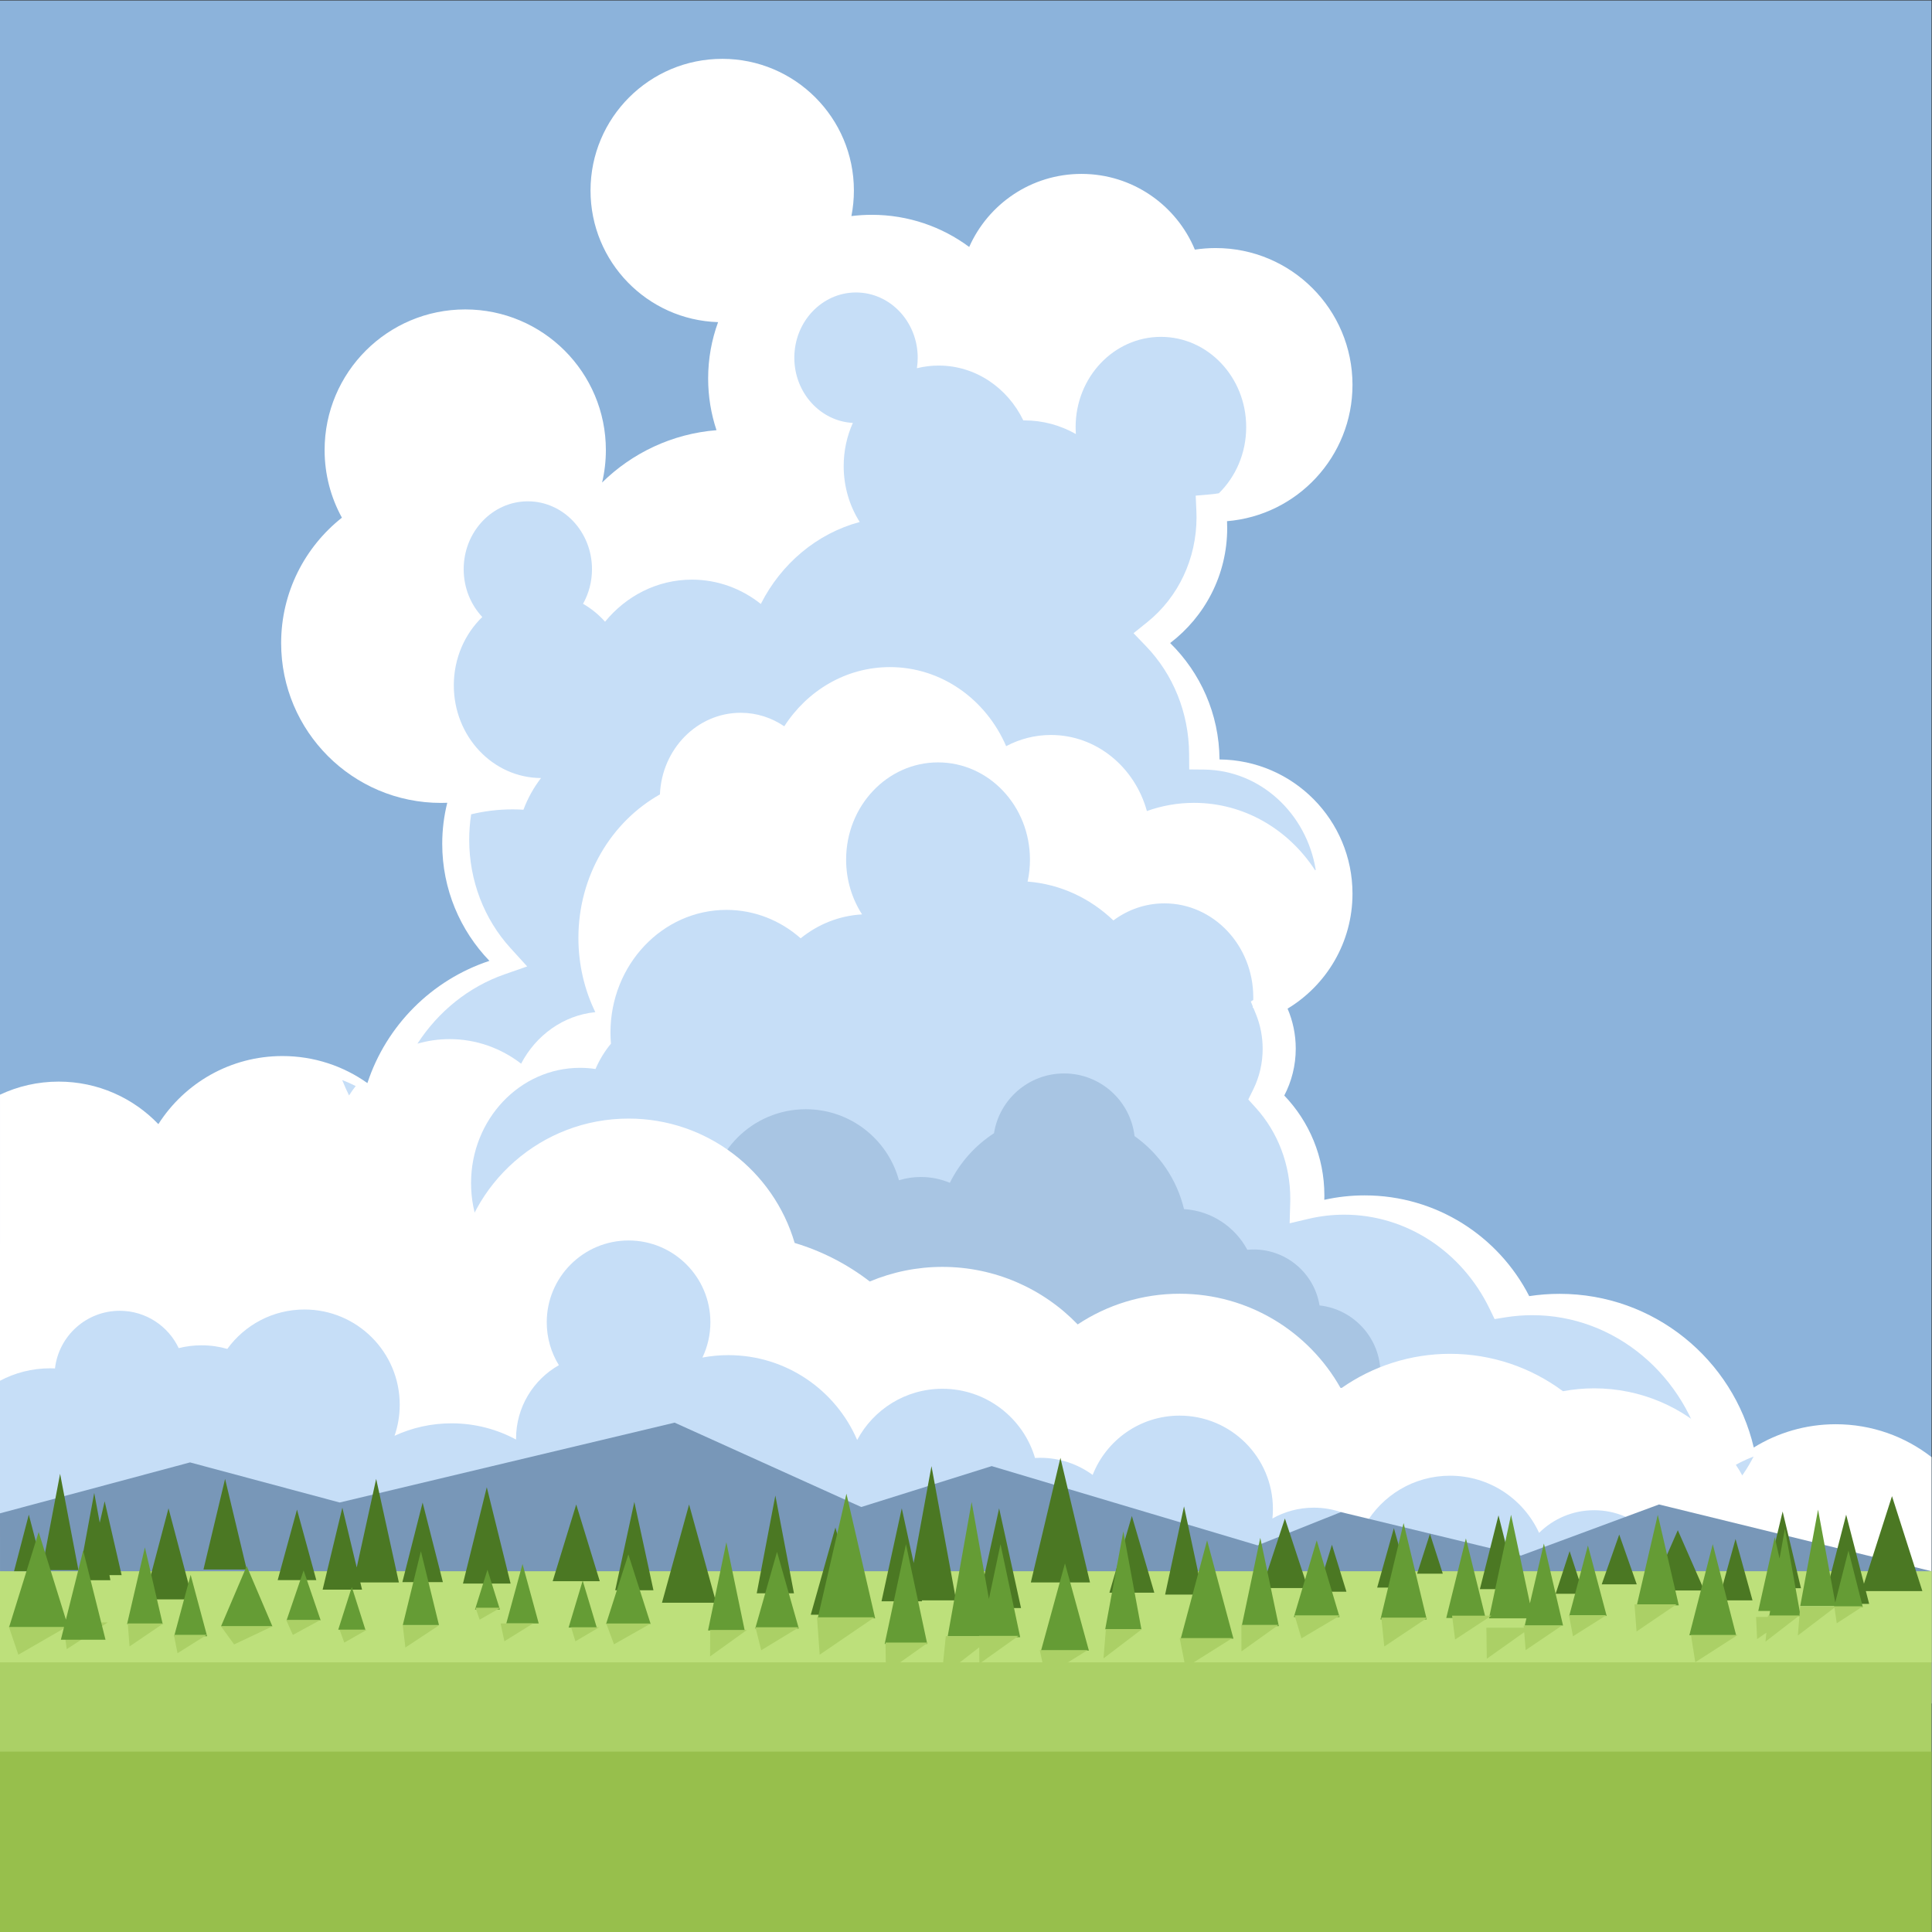 <?xml version="1.0" encoding="UTF-8"?>
<svg version="1.1" viewBox="0 0 880 880" xmlns="http://www.w3.org/2000/svg">
<rect x="0" y="0" width="880" height="880" fill="#333333" stroke="none"/>
<defs>
<clipPath id="a">
<path d="m0 660h660v-660h-660z"/>
</clipPath>
</defs>
<g transform="matrix(1.333 0 0 -1.333 0 880)">
<path d="m0 0h660v660h-660z" fill="#8cb3db"/>
<g clip-path="url(#a)">
<g transform="translate(246.78 640.06)">
<path d="m0 0c24.85 0 44.996-20.146 44.996-44.996 0-2.988-0.296-5.906-0.85-8.731 2.28 0.283 4.607 0.431 6.965 0.431 12.471 0 23.987-4.084 33.286-10.986 6.516 14.705 21.237 24.965 38.359 24.965 17.471 0 32.445-10.686 38.749-25.878 2.32 0.355 4.698 0.541 7.118 0.541 25.815 0 46.744-20.927 46.744-46.743 0-24.51-18.866-44.612-42.869-46.582 0.036-0.777 0.058-1.558 0.058-2.345 0-16.035-7.65-30.282-19.496-39.299 10.317-10.131 16.752-24.201 16.869-39.776 25.134-0.232 45.438-20.675 45.438-45.864 0-16.665-8.888-31.253-22.181-39.285 1.794-4.192 2.791-8.806 2.791-13.655 0-5.783-1.418-11.235-3.92-16.031 8.485-8.864 13.7-20.885 13.7-34.125 0-0.507-0.01-1.012-0.026-1.515 4.437 0.99 9.05 1.515 13.786 1.515 24.527 0 45.787-13.988 56.236-34.423 3.388 0.518 6.854 0.784 10.384 0.784 32.255 0 59.276-22.411 66.343-52.51 8.14 5.04 17.736 7.952 28.014 7.952 12.338 0 23.697-4.194 32.73-11.232v-84.126c-9.033-7.04-20.392-11.232-32.73-11.232-21.936 0-40.772 13.254-48.949 32.19-12.053-10.78-27.963-17.338-45.408-17.338-27.886 0-51.856 16.755-62.406 40.741-7.998-9.474-18.849-16.461-31.23-19.632-9.19-47.237-50.779-82.899-100.71-82.899-47.281 0-87.086 31.984-98.976 75.493-14.451-32.551-45.751-55.963-82.835-59.159-11.565-15.169-26.488-27.639-43.659-36.308h-113.1v286.11c6.086 2.863 12.881 4.465 20.052 4.465 13.387 0 25.471-5.576 34.058-14.531 8.918 13.989 24.57 23.268 42.39 23.268 10.819 0 20.839-3.421 29.038-9.239 6.47 19.691 22.018 35.264 41.694 41.765-9.984 10.368-16.125 24.462-16.125 39.991 0 4.838 0.598 9.536 1.721 14.026-0.717-0.028-1.436-0.046-2.159-0.046-30.158 0-54.605 24.448-54.605 54.606 0 17.376 8.117 32.855 20.765 42.856-3.768 6.857-5.913 14.731-5.913 23.108 0 26.539 21.515 48.053 48.053 48.053 26.54 0 48.054-21.514 48.054-48.053 0-3.818-0.446-7.534-1.288-11.094 10.237 10.074 23.905 16.672 39.09 17.881-1.849 5.557-2.854 11.499-2.854 17.677 0 6.762 1.201 13.245 3.4 19.245-24.2 0.743-43.591 20.591-43.591 44.971 0 24.85 20.146 44.996 44.996 44.996" fill="#fff" fill-rule="evenodd"/>
</g>
<g transform="translate(119.27 285.86)">
<path d="m0 0c-0.848 1.707-1.629 3.457-2.336 5.246 1.567-0.587 3.104-1.271 4.602-2.049-0.8-1.027-1.556-2.094-2.266-3.197m287.05 116.76c-0.099 13.888-5.37 27.028-14.735 36.756l-4.256 4.422 4.749 3.822c10.583 8.521 16.776 21.679 16.776 35.778 0 0.713-0.018 1.426-0.049 2.139l-0.233 5.267 4.968 0.432c0.994 0.086 1.974 0.211 2.944 0.372 5.745 5.632 9.343 13.681 9.343 22.621 0 17.027-13.047 30.831-29.142 30.831s-29.142-13.804-29.142-30.831c0-0.8 0.031-1.592 0.087-2.376-5.243 2.973-11.232 4.662-17.597 4.662-0.119 0-0.241-4e-3 -0.362-6e-3 -5.372 11.124-16.307 18.738-28.924 18.738-2.56 0-5.049-0.315-7.437-0.907 0.178 1.166 0.271 2.364 0.271 3.584 0 12.316-9.438 22.301-21.078 22.301-11.642 0-21.081-9.985-21.081-22.301 0-11.935 8.863-21.68 20.003-22.273-2.011-4.468-3.138-9.468-3.138-14.747 0-7.073 2.022-13.647 5.485-19.11-14.628-3.914-26.838-14.248-33.797-28.005-6.556 5.218-14.708 8.311-23.543 8.311-11.86 0-22.491-5.573-29.681-14.378-2.178 2.438-4.718 4.51-7.529 6.12 1.943 3.462 3.061 7.505 3.061 11.826 0 12.809-9.815 23.193-21.922 23.193s-21.922-10.384-21.922-23.193c0-6.37 2.428-12.139 6.357-16.331-5.98-5.79-9.729-14.114-9.729-23.366 0-17.443 13.331-31.591 29.803-31.665-2.494-3.236-4.53-6.88-6.007-10.825-1.229 0.075-2.466 0.117-3.712 0.117-4.867 0-9.605-0.583-14.156-1.687-0.443-2.868-0.665-5.771-0.665-8.681 0-13.869 5.026-27.056 14.117-37.043l5.691-6.253-7.791-2.722c-12.188-4.261-22.592-12.685-29.708-23.674 3.505 1.015 7.194 1.56 11.003 1.56 9.128 0 17.568-3.114 24.426-8.39 5.062 9.69 14.419 16.517 25.356 17.604-3.694 7.601-5.78 16.22-5.78 25.354 0 21.248 11.283 39.706 27.854 49.043 0.653 15.522 12.751 27.896 27.584 27.896 5.491 0 10.609-1.696 14.909-4.62 7.851 12.211 21.09 20.231 36.103 20.231 17.643 0 32.839-11.079 39.713-27.018 4.605 2.446 9.801 3.824 15.304 3.824 15.533 0 28.642-10.973 32.783-25.992 5.06 1.814 10.48 2.799 16.12 2.799 17.172 0 32.326-9.13 41.37-23.05l0.208 0.152c-3.16 19.328-18.994 34.081-38.157 34.268l-5.077 0.05z" fill="#c6def7" fill-rule="evenodd"/>
</g>
<g transform="translate(401.28 259.5)">
<path d="m0 0 0.047 0.17 0.121-0.185zm197.93-97.033c-3.072-1.155-6.033-2.657-8.842-4.497l-6.104-3.999-1.64 7.395c-6.414 28.907-30.89 49.402-58.998 49.402-3.092 0-6.183-0.246-9.241-0.74l-3.679-0.595-1.696 3.507c-9.536 19.727-28.67 32.171-49.676 32.171-4.096 0-8.181-0.471-12.182-1.415l-6.484-1.528 0.202 7.026c0.013 0.46 0.021 0.919 0.021 1.38 0 11.62-4.192 22.672-11.787 31.066l-2.561 2.83 1.713 3.473c2.114 4.285 3.199 9.01 3.199 13.841 0 4.06-0.767 8.058-2.278 11.79l-0.898 2.215-0.223-8e-3 0.044 0.451-0.691 1.709 0.825 0.529c7e-3 0.3 0.011 0.6 0.011 0.903 0 17.735-13.589 32.114-30.354 32.114-6.492 0-12.508-2.159-17.445-5.833-7.874 7.535-18.065 12.407-29.311 13.275 0.527 2.409 0.805 4.92 0.805 7.499 0 18.351-14.062 33.229-31.41 33.229-17.344 0-31.407-14.878-31.407-33.229 0-6.94 2.014-13.384 5.454-18.713-7.874-0.43-15.11-3.409-20.988-8.169-6.872 6.062-15.712 9.71-25.359 9.71-21.887 0-39.629-18.771-39.629-41.926 0-1.28 0.058-2.546 0.164-3.797-2.138-2.573-3.923-5.483-5.274-8.645-1.731 0.261-3.5 0.399-5.298 0.399-20.562 0-37.23-17.635-37.23-39.388 0-21.752 16.668-39.389 37.23-39.389 17.27 0 31.791 12.443 35.999 29.315l0.166 4e-3c0.971-25.819 21.059-46.437 45.701-46.437 6.776 0 13.205 1.561 18.99 4.357 6.109-23.112 26.157-40.068 49.954-40.068 19.581 0 36.627 11.484 45.455 28.429 1.399-0.197 2.827-0.3 4.277-0.3l0.209 3e-3c1.705-14.981 13.758-26.587 28.375-26.587 9.117 0 17.235 4.512 22.469 11.547 7.934-10.991 20.447-18.083 34.527-18.083 10.378 0 19.902 3.853 27.371 10.278 6.74-19.465 24.408-33.359 45.142-33.359 18.344 0 34.282 10.873 42.382 26.858" fill="#c6def7" fill-rule="evenodd"/>
</g>
<g transform="translate(440.53 168.63)">
<path d="m0 0c3.607 1.994 6.765 4.775 9.264 8.135 2.08-2.882 4.476-5.495 7.131-7.782 8.665 3.447 14.791 11.911 14.791 21.806 0 12.067-9.11 22.005-20.828 23.313-1.761 10.839-11.164 19.112-22.502 19.112-0.731 0-1.455-0.034-2.171-0.103-4.208 7.845-12.26 13.317-21.637 13.9-2.448 10.236-8.573 19.045-16.901 24.95-1.405 12.054-11.649 21.409-24.079 21.409-12.092 0-22.115-8.851-23.946-20.428-6.427-4.177-11.665-10.031-15.089-16.943-3.043 1.279-6.385 1.986-9.893 1.986-2.609 0-5.128-0.391-7.498-1.119-3.823 13.99-16.618 24.273-31.818 24.273-18.215 0-32.981-14.767-32.981-32.982 0-18.216 14.766-32.983 32.981-32.983 6.233 0 12.063 1.729 17.034 4.735 4.382-7.779 12.718-13.034 22.282-13.034 5.236 0 10.104 1.576 14.156 4.277 7.82-10.294 20.19-16.947 34.116-16.947 8.316 0 16.074 2.372 22.644 6.476 4.638-4.033 10.698-6.476 17.329-6.476 2.869 0 5.631 0.46 8.218 1.305 3.478-4.022 8.339-6.814 13.844-7.639 1.113-8.962 7.276-16.354 15.553-19.241" fill="#a8c5e3" fill-rule="evenodd"/>
</g>
<g transform="translate(0 234.86)">
<path d="m0 0v-133.69l0.28-0.072c11.296-20.841 33.37-34.885 58.545-34.885 15.774 0 30.551 5.56 42.161 15.059 14.048-13.236 32.927-21.174 53.303-21.174 24.142 0 45.806 11.052 60.084 28.447 1.209-0.586 2.435-1.144 3.675-1.669l0.924-3.379 7.389-0.834c3.197 4.684 5.999 9.687 8.345 14.971l6.092 13.723 3.959-14.482c1.9-6.951 4.533-13.549 7.796-19.727l2.248-0.574 1.975 4.448c4.764 0.478 9.456 1.382 14.023 2.699 10.772-7.556 23.786-11.829 37.466-11.829 8.535 0 16.836 1.664 24.502 4.77 11.017-9.34 25.213-14.818 40.372-14.818 15.828 0 30.323 5.913 41.35 15.677 9.748-6.849 21.628-10.87 34.443-10.87 8.729 0 17.208 1.892 24.921 5.415 6.874-2.44 14.178-3.72 21.629-3.72 1.931 0 3.848 0.085 5.751 0.256 6.681 5.649 12.238 12.582 16.288 20.423 4.959-1.251 10.119-1.914 15.392-1.914 15.497 0 30.292 5.648 41.842 15.978l5.534 4.949 2.944-6.818c1.616-3.742 3.674-7.206 6.098-10.338 8.321 10.032 13.324 22.91 13.324 36.954 0 31.984-25.949 57.934-57.93 57.934-3.607 0-7.173-0.334-10.663-0.987-10.927 8.134-24.377 12.781-38.58 12.781-13.505 0-26.378-4.203-37.05-11.675-0.135 0.023-0.269 0.043-0.404 0.063-10.814 19.184-31.383 32.143-54.966 32.143-12.681 0-24.719-3.794-34.819-10.486-11.81 12.259-28.342 19.661-46.217 19.661-8.684 0-17.098-1.752-24.824-4.994-7.64 5.897-16.337 10.384-25.672 13.177-7.187 24.549-29.882 42.492-56.75 42.492-29.809 0-54.481-22.085-58.537-50.776-11.525 16.436-30.614 27.186-52.204 27.186-11.983 0-23.508-3.356-33.41-9.457-8.621 5.765-18.908 9.019-29.715 9.019-16.301 0-31.057-7.351-40.914-19.061" fill="#fff" fill-rule="evenodd"/>
</g>
<g transform="translate(0 188.36)">
<path d="m0 0v-64.444c5.102-2.716 10.923-4.255 17.105-4.255 2.182 0 4.319 0.19 6.396 0.56 1.067-18.583 16.472-33.324 35.324-33.324 15.893 0 29.338 10.478 33.805 24.902 5.999 0.046 11.615 1.699 16.441 4.545 4.927-20.403 23.3-35.564 45.218-35.564 25.04 0 45.456 19.789 46.474 44.577 2.86-3.23 6.71-5.565 11.077-6.524 6.37-7.758 15.132-13.478 25.157-16.035l3.801 8.561 2.663-9.744c1.777-0.199 3.582-0.304 5.412-0.304 10.925 0 20.993 3.66 29.051 9.815 5.646-11.012 17.113-18.552 30.341-18.552 11.857 0 22.296 6.057 28.401 15.244 2.089-1.649 4.399-3.026 6.881-4.084 4.18-12.332 15.848-21.208 29.592-21.208 16.893 0 30.653 13.415 31.213 30.173 5.793 0.23 11.187 2.005 15.783 4.926-0.024-0.484-0.037-0.97-0.037-1.459 0-15.924 12.909-28.833 28.834-28.833 9.378 0 17.713 4.481 22.978 11.419 6.045-6.01 14.374-9.725 23.572-9.725 11.03 0 20.81 5.342 26.903 13.575 4.792-7.241 13.006-12.016 22.337-12.016 14.786 0 26.768 11.985 26.768 26.768s-11.982 26.769-26.768 26.769c-7.338 0-13.985-2.952-18.82-7.737-5.281 11.525-16.914 19.531-30.42 19.531-12.431 0-23.276-6.781-29.042-16.848-4.854 3.717-10.923 5.927-17.508 5.927-5.141 0-9.968-1.346-14.147-3.703 0.11 1.072 0.166 2.164 0.166 3.267 0 17.611-14.277 31.888-31.889 31.888-13.51 0-25.055-8.402-29.701-20.264-5.021 3.678-11.213 5.848-17.913 5.848-0.6 0-1.194-0.018-1.783-0.052-4.027 13.666-16.666 23.644-31.639 23.644-12.621 0-23.585-7.09-29.129-17.503-7.333 17.052-24.283 28.995-44.024 28.995-3.025 0-5.986-0.285-8.857-0.822 1.745 3.648 2.722 7.734 2.722 12.045 0 15.443-12.517 27.959-27.958 27.959s-27.959-12.516-27.959-27.959c0-5.375 1.519-10.395 4.148-14.655-8.736-4.954-14.632-14.337-14.632-25.097 0-0.108 3e-3 -0.216 4e-3 -0.321-6.562 3.538-14.072 5.549-22.052 5.549-6.954 0-13.551-1.527-19.476-4.264 1.147 3.326 1.772 6.897 1.772 10.613 0 17.974-14.572 32.544-32.546 32.544-10.846 0-20.451-5.307-26.365-13.464-2.796 0.802-5.748 1.231-8.802 1.231-2.696 0-5.311-0.335-7.81-0.964-3.571 7.543-11.249 12.76-20.148 12.76-11.433 0-20.85-8.61-22.13-19.697-0.557 0.023-1.116 0.039-1.679 0.039-6.182 0-12.003-1.54-17.105-4.253" fill="#c6def7" fill-rule="evenodd"/>
</g>
<path d="m0 0h660v123.28h-660z" fill="#abd066" fill-rule="evenodd"/>
<path d="m0 92.145h660v31.132h-660z" fill="#bde07b" fill-rule="evenodd"/>
<g transform="translate(0 143.06)">
<path d="m0 0 64.934 17.4 51.129-13.7 114.45 27.288 63.779-28.83 44.56 13.979 90.864-27.084 28.463 11.371 61.529-14.866 47.178 17.473 93.117-22.811h-660z" fill="#7897b8" fill-rule="evenodd"/>
</g>
<g transform="translate(6.272 94.753)">
<path d="m0 0-1.651 4.86-1.651 4.861h18.758l-0.181 1.308h15.263l-7.001-4.564-7.001-4.569-0.63 4.569-0.346 2.502-7.126-4.107z" fill="#abd066" fill-rule="evenodd"/>
</g>
<g transform="translate(32.198 150.04)">
<path d="m0 0-2.76-14.914-2.76-14.917h11.041l-0.323 1.743h4.168l-2.9 12.613-2.9 12.615-1.682-7.322zm25.383-5.264 4.115-15.56 4.115-15.563h-16.461l4.116 15.563zm19.331 10.048 3.694-15.48 3.695-15.481h-14.778l3.695 15.481zm24.575-10.483 3.298-12.05 3.299-12.054h-13.196l3.3 12.054zm15.493 0.654 3.366-14.007 1.548-6.436 2.76 12.582 3.881 17.69 3.882-17.69 3.881-17.693h-13.175l0.591-2.458h-13.469l3.368 14.005zm27.431 1.749 3.46-13.597 3.461-13.598h-13.842l3.46 13.598zm21.924 5.241 4.069-16.463 4.068-16.464h-16.274l4.068 16.464zm30.563-5.898 4.022-13.106 4.022-13.105h-16.087l4.022 13.105zm19.856 0.873 3.267-15.093 3.266-15.094h-13.066l3.267 15.094zm18.707-0.873 9.266-33.582h-18.53l4.632 16.791zm29.477 3.057 3.18-16.709 3.18-16.708h-12.722l3.181 16.708zm20.52-10.92 4.208-14.907 4.209-14.908h-16.835l4.209 14.908zm55.943 6.552 3.74-17.036 3.743-17.036h-14.965l3.741 17.036zm-33.264 0 3.461-15.889 0.612-2.817 1.871 10.188 4.208 22.934 4.207-22.934 4.21-22.935h-11.721l0.073-0.327h-13.842l3.46 15.891zm78.622-2.62 3.835-13.105 3.834-13.106h-15.337l3.834 13.106zm17.82 3.277 3.226-15.071 3.227-15.07h-12.907l3.227 15.07zm34.474-4.141 3.918-11.88 3.919-11.882h-15.673l3.918 11.882zm16.07-8.965 2.478-8.025 2.477-8.03h-9.912l2.478 8.03zm21.167 5.68 2.852-10.156 2.854-10.159h-11.411l2.852 10.159zm12.329-1.959 2.19-6.801 2.193-6.803h-8.766l2.191 6.803zm23.418 6.328 3.182-12.613 3.18-12.615h-12.722l3.18 12.615zm24.3-12.232 4.772-14.58h-9.542l2.387 7.29zm16.957 5.667 2.991-8.514 2.995-8.513h-11.974l2.993 8.513zm20.018 1.479 4.52-10.298 4.519-10.296h-18.077l4.52 10.296zm19.725-2.994 2.9-10.486 2.899-10.484h-11.599l2.901 10.484zm16.091 9.39 6.268-26.21h-12.533l3.134 13.105zm37.368 5.243 5.191-16.217 5.19-16.22h-19.311l1.126-4.369h-15.714l3.928 15.236 3.931 15.236 3.927-15.236 2.154-8.353 4.388 13.706zm-284.15 13.09 5.054-21.293 5.055-21.29h-20.22l5.056 21.29zm-352.5-19.413 2.526-9.664 2.123-8.126 2.911 15.293 3.133 16.464 6.266-32.928h-12.004l0.096-0.37h-10.101l2.525 9.667z" fill="#4b7823" fill-rule="evenodd"/>
</g>
<g transform="translate(609.9 137.78)">
<path d="m0 0 2.682-14.914 2.681-14.914h-10.724l0.312 1.743h-4.047l2.816 12.613 2.815 12.614 1.636-7.321zm-24.652-5.261-7.998-31.126h15.992l-3.999 15.563zm-18.778 10.048-3.588-15.48-3.589-15.481h14.353l-3.589 15.481zm-23.873-10.483-3.202-12.051-3.205-12.053h12.818l-3.206 12.053zm-15.048 0.654-3.27-14.007-1.502-6.436-2.682 12.579-3.768 17.693-3.772-17.693-3.77-17.69h12.798l-0.575-2.461h13.084l-3.272 14.008zm-26.645 1.749-3.359-13.598-3.362-13.597h13.444l-3.362 13.597zm-21.295 5.241-3.951-16.464-3.952-16.464h15.807l-3.95 16.464zm-29.686-5.898-3.908-13.106-3.906-13.105h15.627l-3.906 13.105zm-19.287 0.873-3.172-15.094-3.174-15.093h12.691l-3.173 15.093zm-18.17-0.873-4.501-16.791-4.499-16.792h18l-4.501 16.792zm-28.632 3.057-3.089-16.709-3.09-16.709h12.356l-3.088 16.709zm-19.933-10.92-4.087-14.907-4.09-14.908h16.354l-4.088 14.908zm-54.338 6.552-7.268-34.072h14.536l-3.635 17.036zm32.311 0-3.362-15.89-0.597-2.816-1.815 10.188-4.09 22.934-4.086-22.934-4.088-22.935h11.382l-0.067-0.327h13.445l-3.362 15.89zm-76.369-2.62-3.726-13.105-3.724-13.106h14.899l-3.725 13.106zm-17.309 3.276-3.134-15.07-3.134-15.073h12.537l-3.135 15.073zm-33.487-4.143-7.612-23.76h15.224l-3.806 11.88zm-15.608-8.962-2.407-8.028-2.408-8.027h9.63l-2.408 8.027zm-20.561 5.68-2.771-10.159-2.77-10.157h11.083l-2.771 10.157zm-11.975-1.959-2.128-6.804-2.128-6.8h8.513l-2.128 6.8zm-22.748 6.328-3.09-12.614-3.089-12.617h12.356l-3.089 12.617zm-23.603-12.233-2.317-7.29-2.317-7.289h9.267l-2.317 7.289zm-16.47 5.668-5.814-17.03h11.629l-2.907 8.515zm-19.444 1.479-4.39-10.298-4.39-10.296h17.559l-4.39 10.296zm-19.16-2.997-2.816-10.483-2.816-10.484h11.264l-2.816 10.484zm-15.631 9.393-3.042-13.105-3.044-13.105h12.173l-3.043 13.105zm-36.295 5.243-5.043-16.218-5.042-16.22h18.758l-1.093-4.368h15.261l-3.816 15.235-3.815 15.237-3.815-15.237-2.093-8.355-4.261 13.708zm276.01 13.087-4.911-21.291-4.91-21.29h19.641l-4.91 21.29zm342.39-19.411-2.454-9.667-2.063-8.122-2.826 15.292-3.044 16.465-3.043-16.465-3.043-16.464h11.661l-0.094-0.37h9.812l-2.454 9.664z" fill="#659c35" fill-rule="evenodd"/>
</g>
<path d="m0 0h660v61.64h-660z" fill="#97bf4c" fill-rule="evenodd"/>
<g transform="translate(603.27 99.23)">
<path d="m0 0 0.302 3.049-3.166-2.194-0.179 3.781-0.18 3.782h4.048l0.051 0.52h10.725l-5.799-4.47z" fill="#abd066" fill-rule="evenodd"/>
</g>
<g transform="translate(579.28 92.179)">
<path d="m0 0-0.743 4.664-0.745 4.665h15.989l-7.249-4.665z" fill="#abd066" fill-rule="evenodd"/>
</g>
<g transform="translate(559.21 102.69)">
<path d="m0 0-0.353 4.639-0.349 4.641h14.353l-6.825-4.641z" fill="#abd066" fill-rule="evenodd"/>
</g>
<g transform="translate(537.49 101.05)">
<path d="m0 0-0.686 3.611-0.685 3.613h12.818l-5.725-3.613z" fill="#abd066" fill-rule="evenodd"/>
</g>
<g transform="translate(521.32 96.317)">
<path d="m0 0-0.344 4.197-0.156 1.932-5.31-3.772-7.471-5.304-0.071 5.304-0.069 5.302h12.795l-0.059 0.737h13.083l-6.201-4.199z" fill="#abd066" fill-rule="evenodd"/>
</g>
<g transform="translate(497.21 99.943)">
<path d="m0 0-0.518 4.075-0.517 4.076h13.443l-6.203-4.076z" fill="#abd066" fill-rule="evenodd"/>
</g>
<g transform="translate(473.01 97.554)">
<path d="m0 0-0.509 4.935-0.509 4.934h15.807l-7.394-4.934z" fill="#abd066" fill-rule="evenodd"/>
</g>
<g transform="translate(444.7 100.34)">
<path d="m0 0-1.166 3.928-1.167 3.929h15.627l-6.648-3.929z" fill="#abd066" fill-rule="evenodd"/>
</g>
<g transform="translate(424.21 95.894)">
<path d="m0 0-0.017 4.521-0.015 4.526h12.691l-6.33-4.526z" fill="#abd066" fill-rule="evenodd"/>
</g>
<g transform="translate(405.08 90.364)">
<path d="m0 0-0.989 5.034-0.99 5.031h18l-8.01-5.031z" fill="#abd066" fill-rule="evenodd"/>
</g>
<g transform="translate(377.07 93.49)">
<path d="m0 0 0.404 5.008 0.407 5.009h12.355l-6.583-5.009z" fill="#abd066" fill-rule="evenodd"/>
</g>
<g transform="translate(357.23 87.372)">
<path d="m0 0-0.973 4.466-0.969 4.471h16.351l-7.205-4.471z" fill="#abd066" fill-rule="evenodd"/>
</g>
<g transform="translate(302.72 88.684)">
<path d="m0 0-0.071 5.105-0.071 5.108h14.536l-7.198-5.108z" fill="#abd066" fill-rule="evenodd"/>
</g>
<g transform="translate(334.65 91.658)">
<path d="m0 0-0.038 4.764-9e-3 0.844-3.944-3.054-8.885-6.874 0.708 6.874 0.708 6.875h11.384l-2e-3 0.099h13.445l-6.683-4.764z" fill="#abd066" fill-rule="evenodd"/>
</g>
<g transform="translate(260.11 96.277)">
<path d="m0 0-0.984 3.928-0.986 3.93h14.899l-6.465-3.93z" fill="#abd066" fill-rule="evenodd"/>
</g>
<g transform="translate(242.64 94.167)">
<path d="m0 0 0.017 4.517 0.017 4.515h12.537l-6.286-4.515z" fill="#abd066" fill-rule="evenodd"/>
</g>
<g transform="translate(209.8 98.302)">
<path d="m0 0-2.644 7.122h15.224l-6.29-3.561z" fill="#abd066" fill-rule="evenodd"/>
</g>
<g transform="translate(196.61 99.323)">
<path d="m0 0-0.729 2.406-0.729 2.404h9.629l-4.085-2.404z" fill="#abd066" fill-rule="evenodd"/>
</g>
<g transform="translate(172.35 99.34)">
<path d="m0 0-0.647 3.044-0.647 3.046h11.084l-4.896-3.046z" fill="#abd066" fill-rule="evenodd"/>
</g>
<g transform="translate(163.9 106.72)">
<path d="m0 0-0.707 2.036-0.706 2.039h8.514l-3.55-2.039z" fill="#abd066" fill-rule="evenodd"/>
</g>
<g transform="translate(138.52 97.213)">
<path d="m0 0-0.452 3.779-0.451 3.781h12.355l-5.725-3.781z" fill="#abd066" fill-rule="evenodd"/>
</g>
<g transform="translate(117.64 98.885)">
<path d="m0 0-0.792 2.184-0.793 2.185h9.267l-3.841-2.185z" fill="#abd066" fill-rule="evenodd"/>
</g>
<g transform="translate(100.06 101.5)">
<path d="m0 0-1.127 2.554-1.127 2.55h11.629l-4.687-2.55z" fill="#abd066" fill-rule="evenodd"/>
</g>
<g transform="translate(79.997 98.268)">
<path d="m0 0-2.237 3.089-2.237 3.086h17.559l-6.542-3.086z" fill="#abd066" fill-rule="evenodd"/>
</g>
<g transform="translate(60.658 95.265)">
<path d="m0 0-0.624 3.143-0.624 3.142h11.265l-5.009-3.142z" fill="#abd066" fill-rule="evenodd"/>
</g>
<g transform="translate(44.266 97.583)">
<path d="m0 0-0.303 3.928-0.303 3.926h12.173l-5.783-3.926z" fill="#abd066" fill-rule="evenodd"/>
</g>
<g transform="translate(280.09 94.764)">
<path d="m0 0-0.459 6.383-0.458 6.382h19.641l-9.363-6.382z" fill="#abd066" fill-rule="evenodd"/>
</g>
<g transform="translate(627.63 105.5)">
<path d="m0 0-0.433 2.898-0.361 2.434-6.023-4.584-6.488-4.934 0.399 4.934 0.401 4.934h11.66l-0.016 0.111h9.811l-4.473-2.895z" fill="#abd066" fill-rule="evenodd"/>
</g>
</g>
</g>
</svg>
